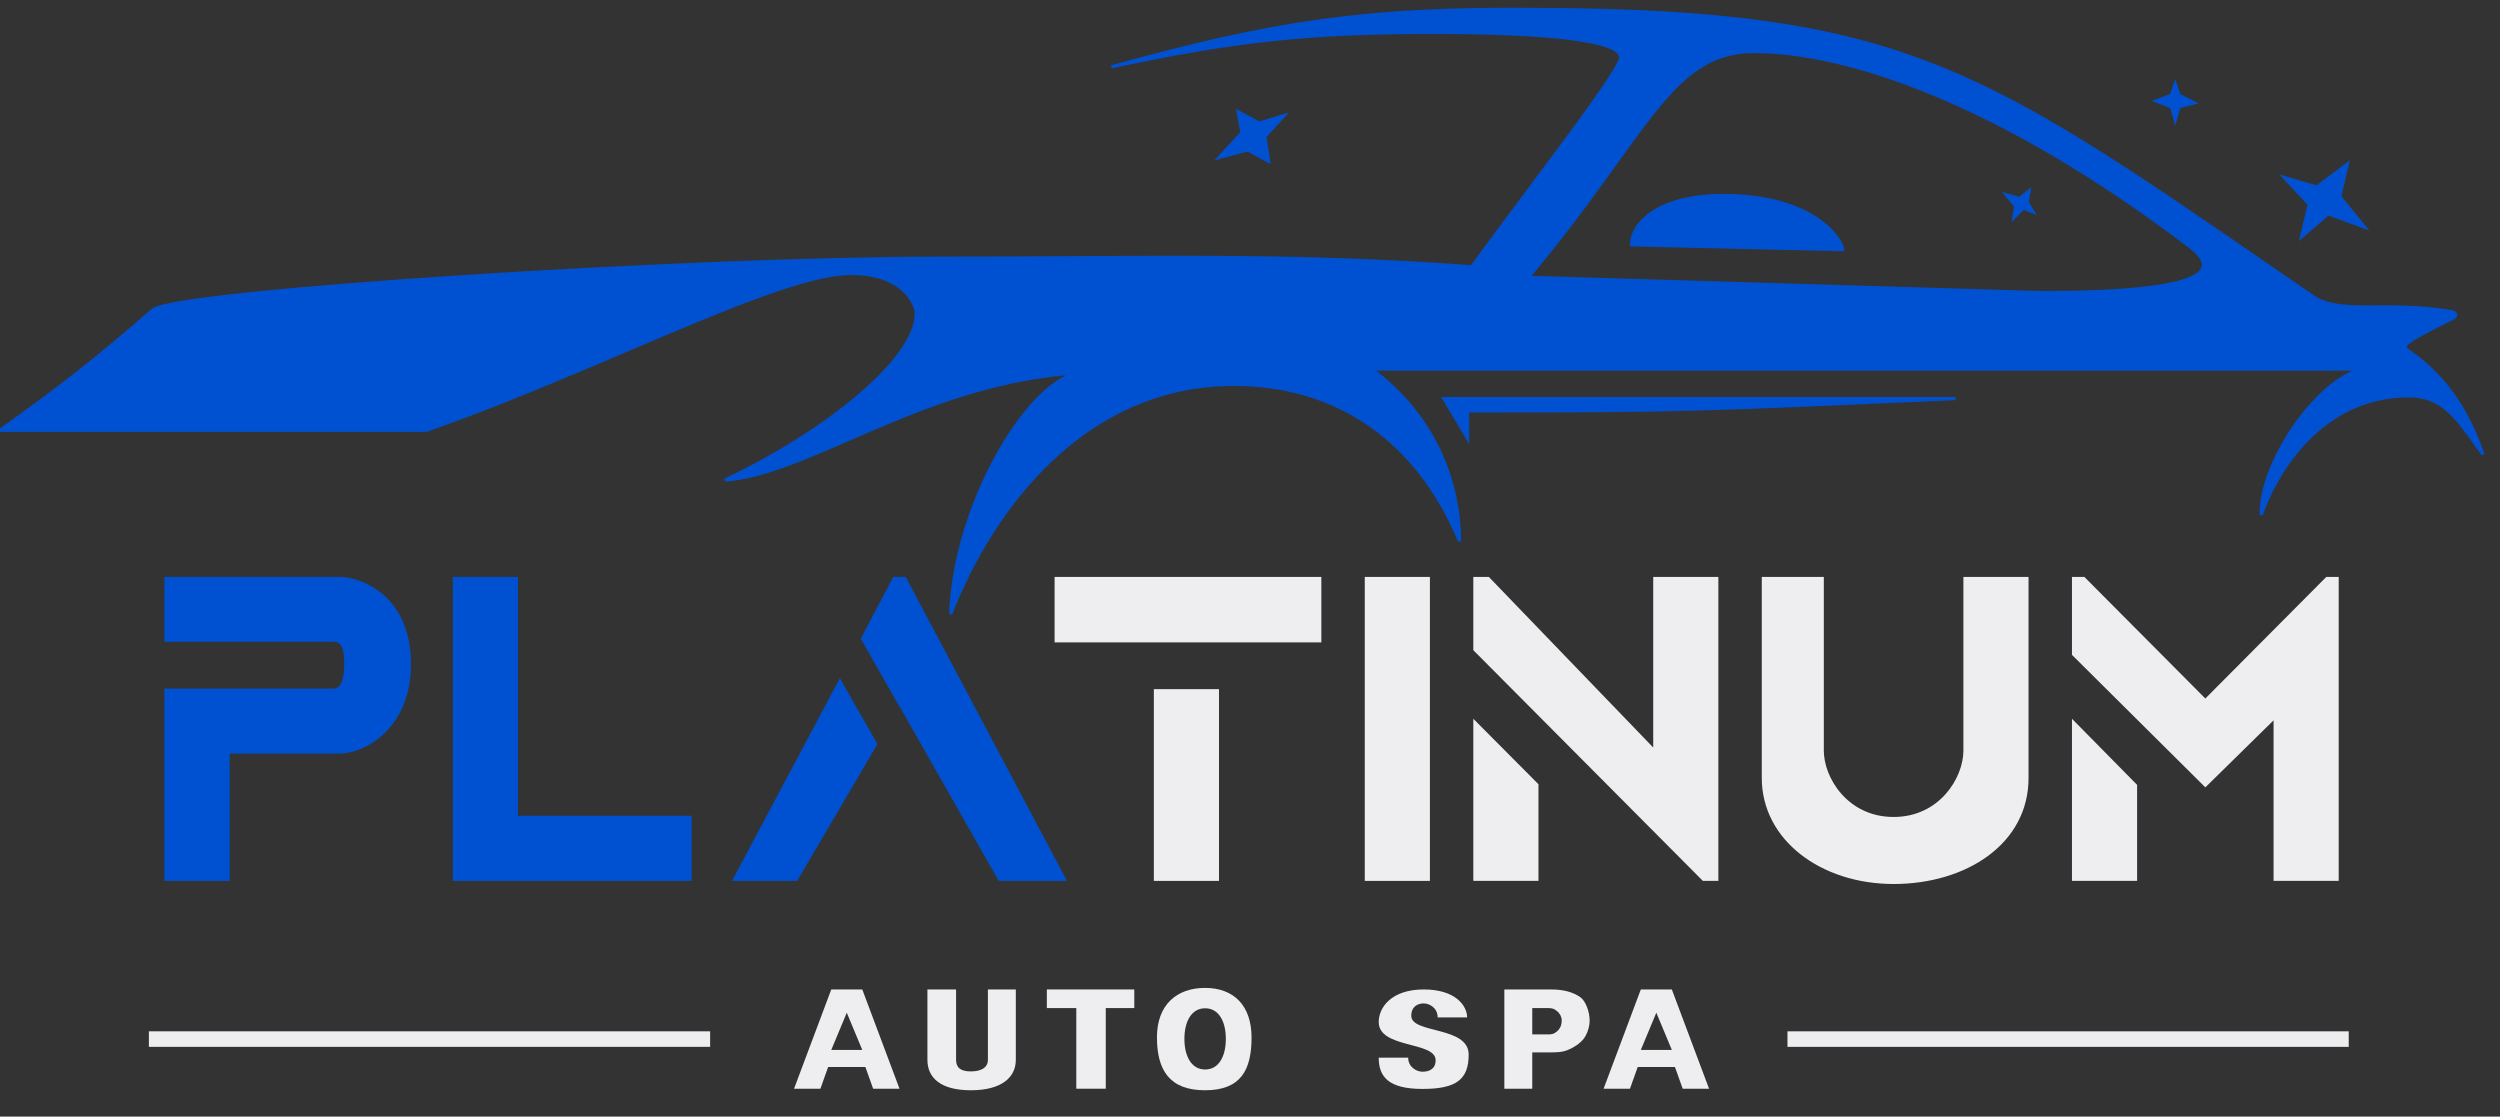 <svg width="806" height="360" viewBox="0 0 806 360" fill="none" xmlns="http://www.w3.org/2000/svg">
<rect x="0" y="0" width="806" height="360" fill="#333333" stroke="none"/>
<g clip-path="url(#clip0_29_430)">
<path d="M48 335H228.952" stroke="#EEEEF0" stroke-width="5"/>
<path d="M576.281 335C646.947 335 686.567 335 757.233 335" stroke="#EEEEF0" stroke-width="5"/>
<path fill-rule="evenodd" clip-rule="evenodd" d="M517 351L529 319H539L551 351H542.5L540 344H528L525.5 351H517ZM529 338.5L534 326.5L539 338.5H529Z" fill="#EEEEF0"/>
<path d="M494 351H485V319H500.109C504.123 319 507.173 319.875 509.5 321.5C511.22 322.701 512.5 326.216 512.5 329C512.5 331.035 511.717 333.488 510.5 335C509.262 336.498 507.464 337.68 505.5 338.5C503.536 339.32 501.52 339.291 499.214 339.291H494V351ZM499 325H494V333.5H499C500.388 333.5 500.975 333.376 502 332.5C503.025 331.61 503.5 330.413 503.5 329C503.5 327.869 502.918 326.721 502 326C501.082 325.265 500.601 325 499 325Z" fill="#EEEEF0"/>
<path d="M473 328H463.5C463.5 324.916 460.822 323.5 459 323.5C457.178 323.5 455 324.416 455 327.5C455 333.347 473.5 330.749 473.5 340C473.5 348.017 469.527 351.07 458.597 351.07C447.667 351.07 444.5 347.167 444.5 341H454C454 344.084 456.776 345.519 458.597 345.519C460.419 345.519 462.848 344.902 462.848 341.819C462.848 335.652 444.5 338.134 444.5 329.5C444.5 324.724 448.677 319 459 319C469.323 319 473 324.3 473 328Z" fill="#EEEEF0"/>
<path fill-rule="evenodd" clip-rule="evenodd" d="M388.5 318.5C379.392 318.5 373 323.934 373 334.418C373 344.902 376.963 351.5 388.5 351.5C400.037 351.5 403.5 344.984 403.5 334.5C403.5 324.016 397.608 318.5 388.5 318.5ZM388.532 325.07C384.079 325.07 381.852 329.387 381.852 334.937C381.852 340.488 384.079 344.805 388.532 344.805C392.985 344.805 395.211 340.488 395.211 334.937C395.211 329.387 392.985 325.07 388.532 325.07Z" fill="#EEEEF0"/>
<path d="M299 341.704V319H308.238V341.704C308.238 344.183 309.667 345.422 313 345.422C316.333 345.422 318.5 344.183 318.5 341.704V319H327.5V341.704C327.5 347.281 323 351.5 313 351.5C303 351.5 299 347.281 299 341.704Z" fill="#EEEEF0"/>
<path d="M365.692 319H337.5V325H347V351H356.5V325H365.692V319Z" fill="#EEEEF0"/>
<path fill-rule="evenodd" clip-rule="evenodd" d="M256 351L268 319H278L290 351H281.5L279 344H267L264.5 351H256ZM268 338.5L273 326.5L278 338.5H268Z" fill="#EEEEF0"/>
<path d="M393 222.183V284H372V222.183H393Z" fill="#EEEEF0"/>
<path d="M340 186V207.107H426V186H340Z" fill="#EEEEF0"/>
<path d="M461 186H440V284H461V186Z" fill="#EEEEF0"/>
<path d="M496 284H475V231.731L496 252.838V284Z" fill="#EEEEF0"/>
<path d="M549 284L475 209.619V186H480L533 241V186H554V284H549Z" fill="#EEEEF0"/>
<path d="M568 250.827V186H588V242.001C588 250.75 595.712 263.391 610.5 263.391C625.288 263.391 633 250.75 633 242.001V186H654V250.827C654 272.076 633.914 285 610.5 285C587.086 285 568 270.826 568 250.827Z" fill="#EEEEF0"/>
<path d="M689 253.039L668 231.731V284H689V253.039Z" fill="#EEEEF0"/>
<path d="M711 253.843L668 211.127V186H672L711 225.198L750 186H754V284H733V232.234L711 253.843Z" fill="#EEEEF0"/>
<path fill-rule="evenodd" clip-rule="evenodd" d="M74.055 284H53V222H107.5C109.358 222 111 220.218 111 214C111 207.782 109.353 206.897 107.495 206.897H53V186H109.353C117.403 186 132.5 192.859 132.5 214C132.5 235.141 117.403 242.962 109.353 242.962H74.055V284ZM222.978 284H146V186H167V263H222.978V284ZM270.779 218.657L236 284H257L282.878 239.898L270.779 218.657ZM277.542 205.951L289.982 227.791L290.011 227.743L322 284H344L292 186H288L278.5 204V204.151L277.542 205.951Z" fill="#0051D1"/>
<path fill-rule="evenodd" clip-rule="evenodd" d="M496.463 3.053C441.129 2.447 410.966 6.975 358.317 21.554C398.404 12.92 422.456 10.453 461.927 10.453C498.93 10.453 522.5 12.95 522.5 18.5C522.5 21.57 507.972 41.008 492.65 61.509C486.424 69.839 480.067 78.345 474.5 86C428.382 82.637 392.596 82.831 346.382 83.081C333.268 83.151 319.314 83.227 304.045 83.227C220.787 83.227 57.355 93.711 49.338 99.878C31.089 115.761 20.275 124.264 0 138.732H137.53C159.531 130.995 181.721 121.553 201.983 112.931C233.408 99.559 260.194 88.161 274.443 88.161C291.094 88.161 295.411 98.028 295.411 101.112C295.411 115.913 266.133 139.423 233.739 154.767C245.243 153.983 258.52 148.21 273.759 141.585C294.466 132.583 318.795 122.007 347.216 120.23C330.313 124.287 307.555 163.964 306.512 197.938C319.463 164.635 349.066 123.931 397.787 123.931C431.091 123.931 456.993 141.816 470.561 174.502C470.561 157.234 463.777 135.032 442.192 118.997H761.524C746.71 122.669 728.565 149.454 729 166C735.5 147.937 751.171 127.631 776.456 127.631C787.008 127.631 791.566 134.012 798.21 143.314C798.944 144.342 799.704 145.406 800.5 146.5C796.642 135.513 790.589 123.07 777 113.5C774 111.387 773.819 111.071 791 102.5C792.039 101.982 792 100.765 790.5 100.5C781.298 98.876 773.261 98.915 766.379 98.949C757.579 98.992 750.667 99.026 745.62 95.561C740.771 92.233 736.095 89.015 731.576 85.904C638.957 22.156 611.832 3.486 496.463 3.053ZM565.537 16.621C595.139 16.621 644.328 32.629 706 79.5C714.017 85.593 717.251 94.328 658.045 94.328L492.763 89.394C504.567 75.306 513.432 62.981 520.846 52.673C537.45 29.589 546.778 16.621 565.537 16.621Z" fill="#0051D1"/>
<path d="M358.317 21.554L358.184 21.073L358.422 22.043L358.317 21.554ZM496.463 3.053L496.458 3.553L496.462 3.553L496.463 3.053ZM492.65 61.509L493.051 61.808L492.65 61.509ZM474.5 86L474.464 86.499L474.741 86.519L474.904 86.294L474.5 86ZM346.382 83.081L346.379 82.581L346.382 83.081ZM49.338 99.878L49.033 99.482L49.021 99.491L49.01 99.501L49.338 99.878ZM0 138.732L-0.29 138.325L-1.561 139.232H0V138.732ZM137.53 138.732V139.232H137.615L137.696 139.204L137.53 138.732ZM201.983 112.931L202.179 113.391L201.983 112.931ZM233.739 154.767L233.525 154.315L233.773 155.266L233.739 154.767ZM273.759 141.585L273.959 142.044L273.759 141.585ZM347.216 120.23L347.333 120.717L347.185 119.731L347.216 120.23ZM306.512 197.938L306.012 197.922L306.978 198.119L306.512 197.938ZM470.561 174.502L470.099 174.694L471.061 174.502H470.561ZM442.192 118.997V118.497H440.68L441.893 119.398L442.192 118.997ZM761.524 118.997L761.644 119.482L761.524 118.497V118.997ZM729 166L728.5 166.013L729.47 166.169L729 166ZM798.21 143.314L798.617 143.024V143.024L798.21 143.314ZM800.5 146.5L800.096 146.794L800.972 146.334L800.5 146.5ZM777 113.5L777.288 113.091L777 113.5ZM791 102.5L790.777 102.053V102.053L791 102.5ZM790.5 100.5L790.587 100.008L790.5 100.5ZM766.379 98.949L766.382 99.449L766.379 98.949ZM745.62 95.561L745.903 95.149V95.149L745.62 95.561ZM731.576 85.904L731.859 85.492L731.576 85.904ZM706 79.5L705.697 79.898L706 79.5ZM658.045 94.328L658.03 94.828L658.038 94.828H658.045V94.328ZM492.763 89.394L492.38 89.073L491.718 89.863L492.748 89.894L492.763 89.394ZM520.846 52.673L521.252 52.965L520.846 52.673ZM761.524 118.997L761.403 118.512L761.524 119.497V118.997ZM767.822 118.997V119.497L767.963 118.517L767.822 118.997ZM358.451 22.036C411.059 7.468 441.175 2.947 496.458 3.553L496.469 2.553C441.084 1.946 410.874 6.481 358.184 21.073L358.451 22.036ZM461.927 9.953C422.421 9.953 398.334 12.424 358.212 21.066L358.422 22.043C398.475 13.416 422.492 10.953 461.927 10.953V9.953ZM523 18.5C523 17.607 522.52 16.833 521.736 16.177C520.955 15.524 519.829 14.947 518.41 14.431C515.569 13.397 511.422 12.559 506.152 11.899C495.603 10.577 480.435 9.953 461.927 9.953V10.953C480.422 10.953 495.541 11.577 506.028 12.891C511.276 13.549 515.334 14.376 518.068 15.371C519.437 15.869 520.441 16.398 521.094 16.944C521.743 17.487 522 18.005 522 18.5H523ZM493.051 61.808C500.711 51.559 508.177 41.569 513.729 33.757C516.504 29.852 518.806 26.484 520.415 23.896C521.22 22.603 521.857 21.496 522.294 20.61C522.513 20.167 522.686 19.77 522.805 19.428C522.922 19.095 523 18.776 523 18.5H522C522 18.608 521.965 18.801 521.861 19.099C521.76 19.389 521.606 19.745 521.398 20.167C520.981 21.011 520.363 22.087 519.566 23.368C517.973 25.929 515.685 29.277 512.913 33.178C507.37 40.978 499.912 50.957 492.25 61.21L493.051 61.808ZM474.904 86.294C480.469 78.642 486.824 70.139 493.051 61.808L492.25 61.21C486.024 69.539 479.665 78.048 474.096 85.706L474.904 86.294ZM346.385 83.581C392.6 83.331 428.367 83.138 474.464 86.499L474.536 85.501C428.396 82.137 392.593 82.331 346.379 82.581L346.385 83.581ZM304.045 83.727C319.315 83.727 333.271 83.651 346.385 83.581L346.379 82.581C333.265 82.651 319.312 82.727 304.045 82.727V83.727ZM49.643 100.275C49.832 100.129 50.176 99.953 50.71 99.757C51.234 99.565 51.907 99.365 52.727 99.16C54.365 98.749 56.556 98.323 59.25 97.886C64.635 97.011 71.99 96.097 80.862 95.172C98.603 93.323 122.378 91.435 148.509 89.739C200.771 86.347 262.432 83.727 304.045 83.727V82.727C262.401 82.727 200.717 85.349 148.444 88.741C122.307 90.437 98.518 92.326 80.758 94.177C71.88 95.103 64.502 96.019 59.089 96.899C56.384 97.338 54.161 97.77 52.483 98.19C51.645 98.4 50.935 98.61 50.365 98.819C49.805 99.024 49.345 99.242 49.033 99.482L49.643 100.275ZM0.29 139.139C20.578 124.662 31.404 116.149 49.666 100.256L49.01 99.501C30.773 115.373 19.972 123.866 -0.29 138.325L0.29 139.139ZM137.53 138.232H0V139.232H137.53V138.232ZM201.787 112.471C181.523 121.094 159.347 130.53 137.364 138.26L137.696 139.204C159.714 131.461 181.919 122.012 202.179 113.391L201.787 112.471ZM274.443 87.661C267.22 87.661 256.885 90.541 244.483 95.061C232.062 99.588 217.496 105.786 201.787 112.471L202.179 113.391C217.895 106.703 232.434 100.517 244.825 96.001C257.234 91.479 267.417 88.661 274.443 88.661V87.661ZM295.911 101.112C295.911 97.705 291.321 87.661 274.443 87.661V88.661C290.867 88.661 294.911 98.351 294.911 101.112H295.911ZM233.953 155.219C250.182 147.532 265.639 137.796 277.046 128.117C282.749 123.279 287.454 118.443 290.736 113.874C294.011 109.315 295.911 104.966 295.911 101.112H294.911C294.911 104.658 293.151 108.799 289.924 113.29C286.705 117.772 282.065 122.548 276.399 127.355C265.069 136.968 249.69 146.659 233.525 154.315L233.953 155.219ZM273.56 141.127C258.291 147.765 245.103 153.491 233.705 154.268L233.773 155.266C245.382 154.474 258.75 148.656 273.959 142.044L273.56 141.127ZM347.185 119.731C318.664 121.514 294.26 132.128 273.56 141.127L273.959 142.044C294.673 133.039 318.925 122.499 347.247 120.729L347.185 119.731ZM307.012 197.953C307.531 181.061 313.452 162.724 321.356 148.103C325.308 140.795 329.746 134.431 334.236 129.648C338.737 124.855 343.246 121.697 347.333 120.717L347.099 119.744C342.734 120.792 338.06 124.115 333.507 128.964C328.944 133.823 324.458 140.263 320.477 147.627C312.516 162.353 306.537 180.841 306.012 197.922L307.012 197.953ZM397.787 123.431C348.747 123.431 319.02 164.394 306.046 197.756L306.978 198.119C319.907 164.875 349.386 124.431 397.787 124.431V123.431ZM471.023 174.31C457.383 141.451 431.307 123.431 397.787 123.431V124.431C430.874 124.431 456.603 142.181 470.099 174.694L471.023 174.31ZM441.893 119.398C463.328 135.321 470.061 157.36 470.061 174.502H471.061C471.061 157.108 464.226 134.742 442.49 118.595L441.893 119.398ZM761.524 118.497H442.192V119.497H761.524V118.497ZM729.5 165.987C729.286 157.867 733.647 147.14 739.956 137.953C743.103 133.37 746.719 129.194 750.459 125.941C754.205 122.682 758.047 120.374 761.644 119.482L761.403 118.512C757.594 119.456 753.612 121.872 749.803 125.186C745.988 128.504 742.318 132.747 739.131 137.387C732.772 146.648 728.278 157.587 728.5 166.013L729.5 165.987ZM776.456 127.131C750.86 127.131 735.06 147.684 728.53 165.831L729.47 166.169C735.94 148.191 751.482 128.131 776.456 128.131V127.131ZM798.617 143.024C795.306 138.388 792.468 134.408 789.12 131.601C785.744 128.77 781.853 127.131 776.456 127.131V128.131C781.612 128.131 785.276 129.683 788.477 132.367C791.708 135.076 794.47 138.938 797.803 143.605L798.617 143.024ZM800.904 146.206C800.11 145.113 799.351 144.052 798.617 143.024L797.803 143.605C798.537 144.632 799.298 145.698 800.096 146.794L800.904 146.206ZM776.712 113.909C790.18 123.393 796.187 135.725 800.028 146.666L800.972 146.334C797.098 135.301 790.998 122.746 777.288 113.091L776.712 113.909ZM790.777 102.053C786.482 104.195 783.265 105.825 780.905 107.097C778.555 108.364 777.021 109.294 776.115 110.035C775.664 110.405 775.331 110.758 775.14 111.116C774.937 111.498 774.896 111.888 775.037 112.269C775.166 112.617 775.427 112.903 775.705 113.148C775.988 113.396 776.342 113.648 776.712 113.909L777.288 113.091C776.908 112.824 776.6 112.604 776.366 112.397C776.127 112.187 776.016 112.034 775.975 111.922C775.945 111.842 775.936 111.749 776.023 111.586C776.122 111.399 776.337 111.146 776.749 110.809C777.571 110.135 779.026 109.246 781.38 107.977C783.724 106.714 786.928 105.09 791.223 102.947L790.777 102.053ZM790.413 100.992C791.052 101.105 791.191 101.378 791.209 101.488C791.229 101.607 791.167 101.858 790.777 102.053L791.223 102.947C791.872 102.624 792.31 102.007 792.195 101.322C792.079 100.628 791.448 100.16 790.587 100.008L790.413 100.992ZM766.382 99.449C773.264 99.415 781.26 99.377 790.413 100.992L790.587 100.008C781.336 98.375 773.258 98.415 766.377 98.449L766.382 99.449ZM745.337 95.974C747.952 97.768 751.03 98.642 754.532 99.067C758.029 99.49 761.991 99.47 766.382 99.449L766.377 98.449C761.968 98.47 758.074 98.489 754.653 98.074C751.237 97.66 748.336 96.819 745.903 95.149L745.337 95.974ZM731.292 86.316C735.812 89.427 740.487 92.645 745.337 95.974L745.903 95.149C741.054 91.821 736.379 88.603 731.859 85.492L731.292 86.316ZM496.462 3.553C554.122 3.769 589.674 8.544 622.37 21.202C655.083 33.866 684.967 54.431 731.292 86.316L731.859 85.492C685.565 53.629 655.577 32.985 622.731 20.269C589.868 7.547 554.173 2.77 496.465 2.553L496.462 3.553ZM706.303 79.102C644.586 32.197 595.292 16.121 565.537 16.121V17.121C594.986 17.121 644.069 33.061 705.697 79.898L706.303 79.102ZM658.045 94.828C672.857 94.828 683.777 94.282 691.701 93.365C699.61 92.449 704.583 91.159 707.464 89.641C708.908 88.88 709.871 88.04 710.396 87.116C710.93 86.175 710.982 85.197 710.694 84.243C710.411 83.307 709.807 82.402 709.041 81.552C708.273 80.698 707.319 79.874 706.303 79.102L705.697 79.898C706.685 80.649 707.586 81.431 708.298 82.221C709.013 83.015 709.513 83.792 709.737 84.532C709.954 85.254 709.911 85.945 709.526 86.622C709.131 87.318 708.349 88.045 706.998 88.757C704.289 90.184 699.471 91.459 691.586 92.371C683.715 93.282 672.837 93.828 658.045 93.828V94.828ZM492.748 89.894L658.03 94.828L658.06 93.828L492.778 88.894L492.748 89.894ZM520.44 52.381C513.026 62.688 504.171 75 492.38 89.073L493.146 89.715C504.963 75.611 513.838 63.273 521.252 52.965L520.44 52.381ZM565.537 16.121C556.014 16.121 548.876 19.422 542.047 25.62C535.247 31.791 528.73 40.855 520.44 52.381L521.252 52.965C529.566 41.407 536.015 32.444 542.719 26.36C549.394 20.303 556.3 17.121 565.537 17.121V16.121ZM761.644 119.482C763.773 118.955 765.804 118.926 767.681 119.477L767.963 118.517C765.883 117.907 763.668 117.95 761.403 118.512L761.644 119.482ZM767.822 118.497H761.524V119.497H767.822V118.497Z" fill="#0051D1"/>
<path d="M465.5 128.5L473.167 141.334V132.5C542.24 132.5 546.625 132.2 630.5 128.5H465.5Z" fill="#0051D1" stroke="#0051D1"/>
<path d="M594 80.5L526 78.94C526 71.634 535.251 63 555.603 63C584.589 63 594 77.179 594 80.5Z" fill="#0051D1" stroke="#0051D1"/>
<path d="M701.296 38.718L700.063 34.401L695.129 32.55L700.063 30.7L701.296 27L702.53 30.7L707.463 33.167L702.53 34.401L701.296 38.718Z" fill="#0051D1"/>
<path d="M742 76.338L744.467 65.854L736.449 57.219L746.934 60.303L756.801 52.902L754.335 63.387L762.352 73.254L750.634 68.937L742 76.338Z" fill="#0051D1"/>
<path d="M701.296 38.718L700.063 34.401L695.129 32.55L700.063 30.7L701.296 27L702.53 30.7L707.463 33.167L702.53 34.401L701.296 38.718Z" stroke="#0051D1"/>
<path d="M742 76.338L744.467 65.854L736.449 57.219L746.934 60.303L756.801 52.902L754.335 63.387L762.352 73.254L750.634 68.937L742 76.338Z" stroke="#0051D1"/>
<path d="M655.425 68.321L652.342 67.087L649.258 70.171L649.875 66.47L646.791 62.77L651.108 64.004L654.192 61.537L653.575 65.237L655.425 68.321Z" fill="#0051D1" stroke="#0051D1"/>
<path d="M409.035 52.035L402.251 48.334L393 50.801L400.401 42.784L399.167 36L405.951 39.7L413.969 37.233L407.801 44.017L409.035 52.035Z" fill="#0051D1" stroke="#0051D1"/>
</g>
<defs>
<clipPath id="clip0_29_430">
<rect width="806" height="360" fill="white"/>
</clipPath>
</defs>
</svg>
